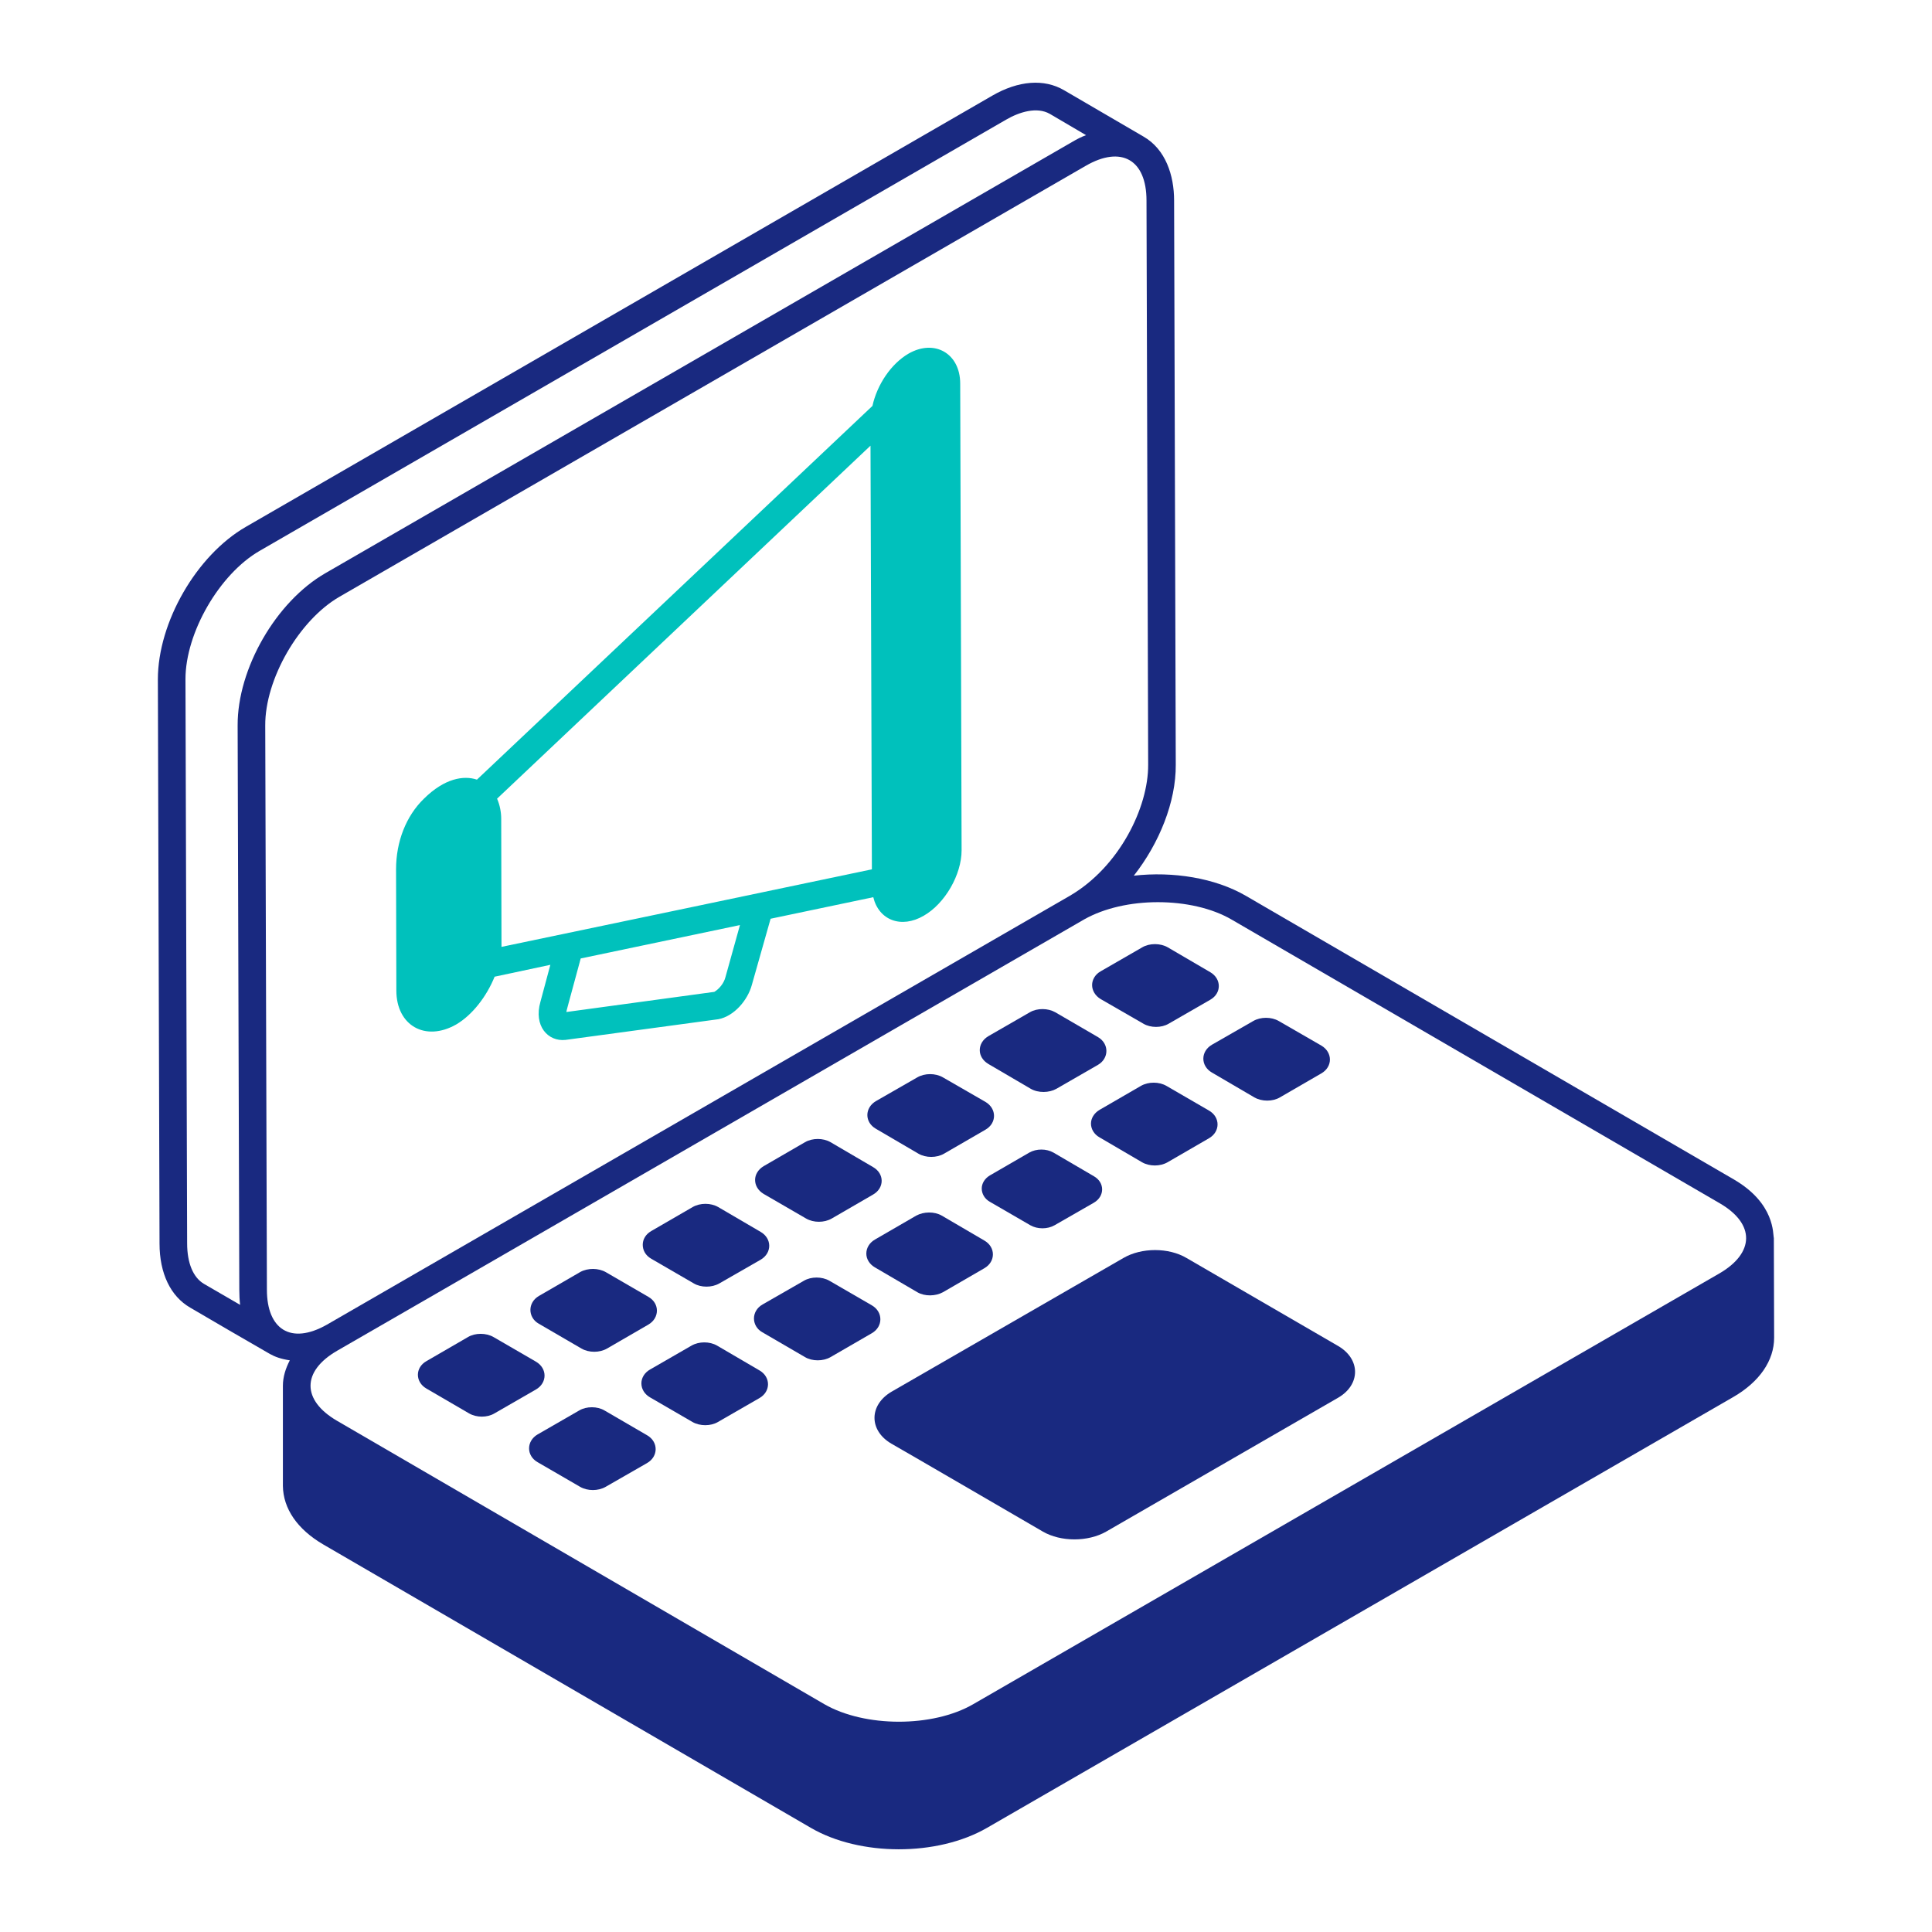 <svg width="108" height="108" viewBox="0 0 108 108" fill="none" xmlns="http://www.w3.org/2000/svg">
<path d="M99.159 69.208C99.098 69.008 99.252 67.28 96.907 65.922L69.645 50.077C67.917 49.074 65.571 48.704 63.381 48.951C64.8 47.145 65.741 44.831 65.726 42.748L65.633 11.212C65.633 9.793 65.155 8.343 63.92 7.633L59.477 5.041C58.366 4.393 56.932 4.501 55.466 5.349L13.747 29.449C10.985 31.038 8.825 34.787 8.825 37.981L8.918 69.517C8.918 71.183 9.535 72.464 10.63 73.096C10.831 73.22 14.781 75.519 15.089 75.688C15.367 75.843 15.691 75.966 16.2 76.043C15.969 76.491 15.814 76.969 15.814 77.463V77.478V83.063C15.83 84.328 16.617 85.486 18.067 86.334L45.329 102.179C48.06 103.768 52.395 103.784 55.173 102.179L96.891 78.095C98.357 77.247 99.175 76.059 99.175 74.778C99.175 74.454 99.159 69.208 99.159 69.208ZM64.723 50.432C66.235 50.432 67.747 50.756 68.873 51.419L96.135 67.264C98.126 68.421 98.079 70.041 96.12 71.183L54.401 95.267C52.133 96.579 48.338 96.563 46.085 95.267L18.838 79.422C16.879 78.28 16.848 76.66 18.854 75.503C19.147 75.334 19.193 75.318 60.619 51.388C61.745 50.756 63.226 50.432 64.723 50.432ZM11.402 71.769C10.8 71.415 10.461 70.612 10.461 69.501L10.368 37.965C10.368 35.373 12.266 32.087 14.518 30.791L56.237 6.692C56.978 6.26 57.965 5.951 58.69 6.368L60.712 7.556C60.449 7.648 60.187 7.787 59.925 7.941L18.19 32.041C15.429 33.63 13.269 37.379 13.284 40.557L13.377 72.094C13.377 72.387 13.392 72.68 13.423 72.942L11.402 71.769ZM14.92 72.094L14.827 40.557C14.812 37.965 16.709 34.679 18.962 33.368L60.696 9.268C62.671 8.127 64.09 8.913 64.09 11.212L64.183 42.748C64.198 45.124 62.578 48.457 59.801 50.077L18.268 74.053C16.246 75.195 14.92 74.3 14.92 72.094Z" fill="#192980"/>
<path d="M45.606 64.713C45.65 64.694 45.764 64.694 45.805 64.71L48.041 66.011L45.889 67.254C45.844 67.275 45.727 67.274 45.688 67.259L43.45 65.958L45.606 64.713Z" fill="#192980"/>
<path d="M55.021 69.344C55.665 69.71 55.665 70.531 55.021 70.898L52.709 72.237C52.293 72.464 51.699 72.477 51.282 72.237L48.907 70.847C48.604 70.67 48.428 70.38 48.428 70.077C48.428 69.761 48.604 69.47 48.907 69.293L51.219 67.954C51.636 67.727 52.23 67.715 52.646 67.954L55.021 69.344Z" fill="#192980"/>
<path d="M54.769 58.706C54.769 58.403 54.933 58.112 55.249 57.923L57.573 56.584C57.989 56.344 58.583 56.356 58.987 56.584L61.375 57.973C62.006 58.339 62.006 59.16 61.375 59.527L59.051 60.866C58.646 61.093 58.04 61.106 57.623 60.866L55.249 59.476C54.933 59.287 54.769 58.996 54.769 58.706Z" fill="#192980"/>
<path d="M42.21 65.959C42.21 65.668 42.374 65.378 42.69 65.188L45.001 63.849C45.418 63.609 46.011 63.609 46.428 63.849L48.802 65.239C49.447 65.605 49.447 66.413 48.802 66.779L46.491 68.118C46.074 68.358 45.481 68.358 45.064 68.118L42.69 66.742C42.374 66.552 42.21 66.262 42.21 65.959Z" fill="#192980"/>
<path d="M74.807 78.131L61.837 85.617C60.822 86.198 59.298 86.198 58.297 85.617C58.297 85.617 49.969 80.772 49.824 80.699C48.562 79.959 48.577 78.537 49.839 77.797L62.794 70.326C63.81 69.731 65.333 69.731 66.334 70.326L74.807 75.244C76.07 75.984 76.055 77.406 74.807 78.131Z" fill="#192980"/>
<path d="M57.595 68.492L55.337 67.183C55.036 67.015 54.88 66.726 54.88 66.438C54.88 66.162 55.036 65.885 55.337 65.705L57.535 64.432C57.931 64.204 58.495 64.204 58.892 64.432L61.15 65.753C61.763 66.102 61.763 66.871 61.15 67.231L58.952 68.492C58.556 68.72 57.991 68.72 57.595 68.492Z" fill="#192980"/>
<path d="M42.459 78.15L40.135 79.489C39.731 79.729 39.125 79.729 38.708 79.489L36.334 78.112C36.031 77.936 35.854 77.645 35.854 77.329C35.854 77.014 36.043 76.723 36.334 76.559L38.657 75.22C39.074 74.98 39.668 74.98 40.085 75.22L42.459 76.609C43.09 76.976 43.09 77.784 42.459 78.15Z" fill="#192980"/>
<path d="M48.969 61.55L51.28 60.224C51.697 59.984 52.291 59.984 52.707 60.224L55.094 61.6C55.726 61.979 55.726 62.788 55.082 63.154L52.771 64.492C52.354 64.732 51.76 64.732 51.343 64.492L48.969 63.103C48.325 62.737 48.325 61.929 48.969 61.55Z" fill="#192980"/>
<path d="M63.841 64.971L61.467 63.581C61.151 63.405 60.986 63.102 60.986 62.811C60.986 62.521 61.151 62.23 61.467 62.041L63.778 60.702C64.194 60.462 64.788 60.462 65.205 60.702L67.579 62.079C68.223 62.445 68.223 63.266 67.579 63.632L65.268 64.971C64.851 65.211 64.258 65.211 63.841 64.971Z" fill="#192980"/>
<path d="M29.962 77.672L27.638 79.011C27.234 79.251 26.641 79.251 26.224 79.011L23.837 77.621C23.206 77.255 23.193 76.447 23.85 76.081L26.161 74.742C26.565 74.502 27.171 74.502 27.588 74.742L29.962 76.119C30.606 76.498 30.594 77.306 29.962 77.672Z" fill="#192980"/>
<path d="M48.74 74.525L46.428 75.863C46.012 76.103 45.406 76.103 45.001 75.863L42.614 74.474C42.299 74.297 42.147 73.994 42.147 73.704C42.147 73.413 42.299 73.11 42.627 72.921L44.938 71.595C45.342 71.355 45.949 71.355 46.365 71.595L48.74 72.971C49.371 73.337 49.371 74.158 48.74 74.525Z" fill="#192980"/>
<path d="M35.93 69.584C35.93 69.294 36.081 69.003 36.409 68.814L38.721 67.475C39.138 67.235 39.731 67.235 40.148 67.475L42.522 68.864C43.154 69.231 43.166 70.039 42.522 70.418L40.211 71.744C39.794 71.984 39.188 71.984 38.784 71.744L36.409 70.367C36.081 70.178 35.93 69.887 35.93 69.584Z" fill="#192980"/>
<path d="M61.049 55.066C61.049 54.776 61.213 54.472 61.529 54.296L63.852 52.957C64.257 52.717 64.863 52.717 65.279 52.957L67.654 54.346C68.285 54.712 68.298 55.521 67.654 55.887L65.33 57.225C64.926 57.465 64.32 57.465 63.916 57.225L61.529 55.849C61.213 55.66 61.049 55.356 61.049 55.066Z" fill="#192980"/>
<path d="M36.167 81.789L33.856 83.115C33.439 83.355 32.845 83.355 32.429 83.115L30.054 81.738C29.41 81.372 29.423 80.551 30.054 80.185L32.378 78.846C32.782 78.606 33.388 78.606 33.792 78.846L36.179 80.235C36.811 80.602 36.811 81.422 36.167 81.789Z" fill="#192980"/>
<path d="M29.65 73.225C29.65 72.935 29.802 72.632 30.13 72.442L32.442 71.103C32.858 70.876 33.452 70.876 33.869 71.116L36.243 72.493C36.888 72.859 36.875 73.68 36.243 74.046L33.932 75.385C33.515 75.625 32.922 75.625 32.505 75.385L30.118 73.996C29.802 73.819 29.65 73.516 29.65 73.225Z" fill="#192980"/>
<path d="M67.746 58.402L70.057 57.076C70.474 56.836 71.067 56.836 71.484 57.076L73.871 58.453C74.503 58.832 74.503 59.64 73.859 60.006L71.547 61.345C71.143 61.585 70.537 61.585 70.12 61.345L67.746 59.956C67.114 59.59 67.102 58.781 67.746 58.402Z" fill="#192980"/>
<path d="M53.676 21.442C53.676 19.76 52.242 18.927 50.776 19.775C49.804 20.346 49.032 21.503 48.77 22.691L26.661 43.582C25.921 43.335 24.856 43.504 23.699 44.646C22.696 45.618 22.14 47.053 22.14 48.596L22.156 55.369C22.156 57.328 23.776 58.254 25.504 57.267C26.399 56.742 27.201 55.708 27.649 54.598L30.765 53.934L30.21 56.002C29.824 57.344 30.626 58.239 31.613 58.131L40.161 56.974C41.041 56.804 41.797 55.909 42.028 55.06L43.077 51.358L48.817 50.154C49.125 51.435 50.375 51.928 51.64 51.188C52.828 50.509 53.754 48.889 53.754 47.531L53.676 21.442ZM40.547 54.644C40.454 54.983 40.192 55.292 39.93 55.446L31.66 56.572C31.675 56.464 31.66 56.541 32.462 53.579L41.364 51.712L40.547 54.644ZM28.034 52.931V52.87L28.018 45.772C28.018 45.402 27.942 45.001 27.787 44.646L48.662 24.913L48.739 48.596C43.463 49.707 33.28 51.836 28.034 52.931Z" fill="#00C1BC"/>
</svg>
